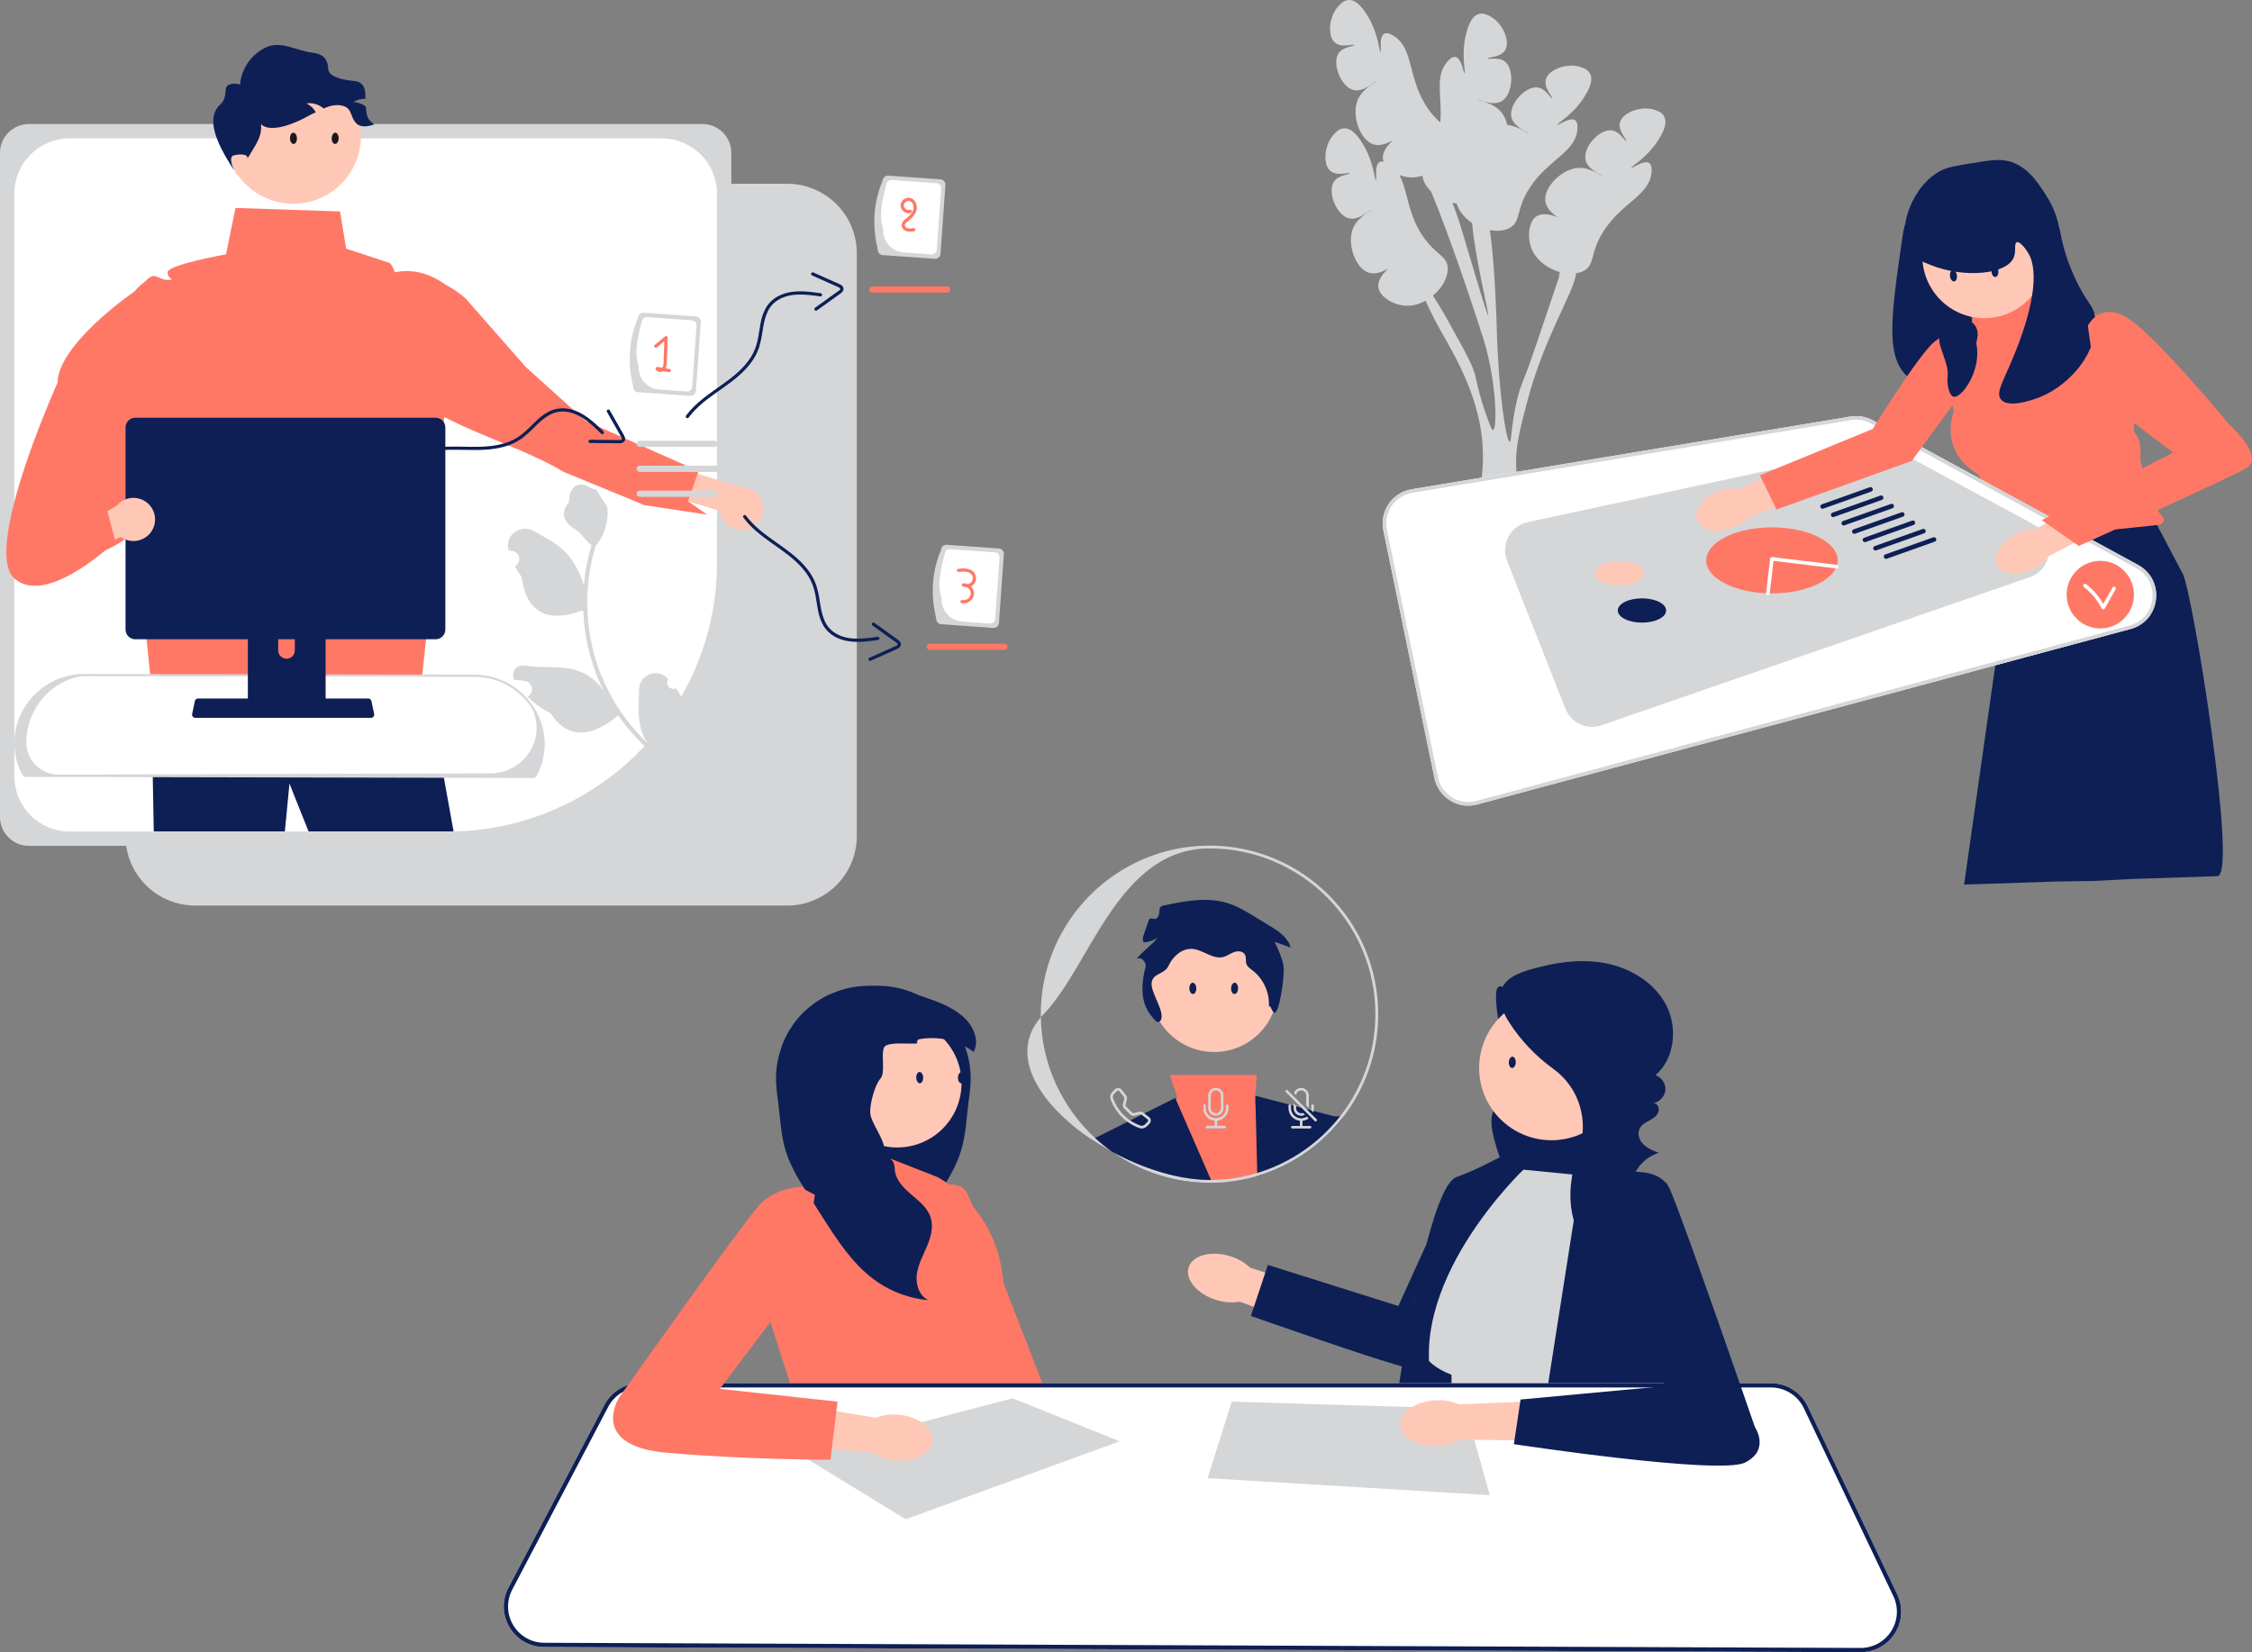 <svg width="751" height="551" viewBox="0 0 751 551" fill="none" xmlns="http://www.w3.org/2000/svg">
<rect x="0" y="0" width="751" height="551" fill="#808080" stroke="none"/>
<g clip-path="url(#clip0_492_42461)">
<path d="M509.08 331.842C505.757 333.708 500.393 326.326 499.178 329.937C497.962 333.548 500.906 348.118 502.425 351.612C503.18 353.349 504.247 354.937 504.988 356.68C505.729 358.423 506.126 360.427 505.471 362.204C504.332 365.297 500.571 366.555 498.706 369.273C496.535 372.439 497.412 376.703 498.427 380.404C499.302 383.595 500.235 386.814 501.919 389.662C503.603 392.51 506.143 394.99 509.316 395.932C513.357 397.132 517.675 395.706 521.57 394.097C525.314 392.549 529.019 390.795 532.204 388.291C535.389 385.787 538.046 382.464 539.16 378.57C540.556 373.686 539.389 368.341 536.971 363.872C534.553 359.404 530.977 355.682 527.306 352.167C521.125 346.248 514.547 340.743 507.631 335.701" fill="#0E1F55"/>
<path d="M305.543 398.723C305.543 398.723 318.997 390.84 322.621 398.149C326.244 405.459 359.718 492.656 359.718 492.656L338.147 496.854L305.543 398.723L305.543 398.723Z" fill="#FF7866"/>
<path d="M405.666 433.546C399.305 431.614 395.147 426.768 396.378 422.723C397.609 418.677 403.763 416.965 410.125 418.899C412.678 419.637 415.016 420.974 416.945 422.8L443.792 431.327L439.52 443.832L413.507 434.099C410.886 434.543 408.198 434.353 405.666 433.546H405.666Z" fill="#FFC8B6"/>
<path d="M498.796 388.771C498.796 388.771 515.189 395.761 512.496 405.768C509.803 415.776 479.91 449.255 479.91 449.255C479.91 449.255 479.147 458.398 469.864 456.305C460.582 454.212 417.142 438.855 417.142 438.855L422.816 421.844L466.316 435.548L484.848 394.769L498.796 388.771V388.771Z" fill="#0E1F55"/>
<path d="M276.197 346.632L276.831 347.534C274.467 348.898 274.118 352.34 275.227 354.837C276.336 357.334 278.482 359.185 280.338 361.191C282.194 363.197 283.887 365.682 283.715 368.41C283.522 371.478 281.018 374.005 280.67 377.06C280.166 381.509 284.311 385.413 284.105 389.887C283.95 393.303 281.321 396.048 278.713 398.264C276.672 400.002 274.45 401.747 273.073 403.989C272.695 404.606 272.38 405.265 272.149 405.97C271.12 409.151 272.09 412.618 273.396 415.694C274.698 418.771 276.357 421.776 276.764 425.092C277.167 428.407 275.916 432.235 272.863 433.595C278.944 433.074 284.878 430.955 289.914 427.509C290.367 427.198 290.808 426.88 291.245 426.552C298.384 421.18 303.399 413.42 308.224 405.856C308.623 405.235 309.018 404.61 309.417 403.989C310.488 402.306 311.563 400.627 312.638 398.944C315.704 394.134 318.808 389.253 320.479 383.805C322.016 378.781 322.277 373.472 322.907 368.255C323.213 365.699 323.617 363.151 323.692 360.578C323.814 356.621 323.138 352.646 321.76 348.932C320.412 345.28 318.388 341.876 315.78 338.98C313.109 336.013 309.841 333.6 306.246 331.862C302.765 330.179 298.977 329.134 295.117 328.844C293.824 328.748 292.534 328.731 291.245 328.79C286.159 329 281.132 330.284 276.243 331.862C272.648 333.6 269.381 336.013 266.71 338.98C264.102 341.876 262.078 345.28 260.729 348.932C265.416 346.43 270.985 345.57 276.197 346.632Z" fill="#0E1F55"/>
<path d="M502.251 438.383H473.881V477.603H502.251V438.383Z" fill="#0E1F55"/>
<path d="M312.646 392.548L288.532 383.098L287.922 392.548L266.782 395.856L256.853 440.746L265.836 468.625L332.978 470.515L330.614 461.065C330.614 461.065 341.489 448.779 334.869 428.933L334.134 423.882C332.212 410.676 324.277 399.105 312.646 392.548L312.646 392.548Z" fill="#FF7866"/>
<path d="M540.314 393.257L506.743 389.949L473.172 428.224C473.172 428.224 463.715 450.905 484.047 458.466V477.309L535.113 478.784L540.314 393.257Z" fill="#D4D6D8"/>
<path d="M512.89 483.036L528.02 386.641L555.917 394.674V490.167L512.89 483.036Z" fill="#0E1F55"/>
<path d="M517.381 380.262C530.699 380.262 541.495 369.473 541.495 356.163C541.495 342.854 530.699 332.064 517.381 332.064C504.063 332.064 493.267 342.854 493.267 356.163C493.267 369.473 504.063 380.262 517.381 380.262Z" fill="#FFC8B6"/>
<path d="M299.224 382.673C311.054 382.673 320.643 373.09 320.643 361.268C320.643 349.447 311.054 339.863 299.224 339.863C287.395 339.863 277.806 349.447 277.806 361.268C277.806 373.09 287.395 382.673 299.224 382.673Z" fill="#FFC8B6"/>
<path d="M321.776 359.398C321.802 358.359 321.308 357.512 320.666 357.5C320.029 357.492 319.486 358.331 319.46 359.371C319.438 360.41 319.928 361.261 320.574 361.269C321.208 361.275 321.753 360.44 321.776 359.398Z" fill="#0E1F55"/>
<path d="M306.75 361.269C307.388 361.262 307.881 360.41 307.859 359.371C307.837 358.331 307.294 357.492 306.655 357.5C306.012 357.511 305.517 358.359 305.544 359.398C305.567 360.44 306.113 361.275 306.75 361.269Z" fill="#0E1F55"/>
<path d="M544.565 393.905C538.937 401.929 536.058 411.842 536.515 421.63C530.134 418.541 525.827 412.014 524.361 405.081C522.895 398.148 524.013 390.868 526.369 384.185C526.393 384.118 526.416 384.051 526.44 383.984C530.017 373.952 526.693 362.74 518.055 356.503C512.228 352.297 507.174 347.019 503.296 340.97C501.106 337.555 499.245 333.271 500.881 329.559C502.388 326.138 506.282 324.54 509.865 323.47C518.048 321.027 526.742 319.638 535.141 321.183C543.539 322.729 551.624 327.555 555.593 335.112C559.563 342.668 558.523 352.981 552.08 358.583C554.112 359.239 555.55 361.392 555.377 363.519C555.205 365.646 553.439 367.539 551.328 367.86C552.705 367.811 553.518 369.624 553.027 370.911C552.536 372.198 551.269 372.998 550.06 373.66C548.339 374.604 546.431 375.59 546.424 378.062C546.421 379.052 546.774 380.014 547.352 380.819C548.752 382.771 551.012 383.65 553.187 384.475C548.586 385.829 544.916 389.939 544.093 394.662" fill="#0E1F55"/>
<path d="M258.798 360.578C258.874 363.151 259.277 365.699 259.584 368.255C260.213 373.472 260.474 378.781 262.011 383.805C263.682 389.253 266.786 394.134 269.852 398.944C270.927 400.627 272.002 402.306 273.073 403.989C273.472 404.61 273.867 405.235 274.266 405.856C279.091 413.42 284.106 421.18 291.245 426.552C291.682 426.88 292.123 427.198 292.577 427.509C297.612 430.955 303.547 433.074 309.628 433.595C306.575 432.235 305.323 428.407 305.726 425.092C306.134 421.776 307.793 418.771 309.094 415.694C310.401 412.618 311.371 409.151 310.342 405.97C310.111 405.265 309.796 404.606 309.418 403.989C308.04 401.747 305.819 400.002 303.778 398.264C301.169 396.048 298.54 393.303 298.385 389.887C298.179 385.413 295.319 386.911 294.815 382.462C294.467 379.407 290.389 374.198 290.196 371.13C290.023 368.402 291.699 361.804 293.555 359.798C295.412 357.792 293.707 351.802 294.815 349.305C295.924 346.808 308.023 348.898 305.659 347.534L306.293 346.632C311.505 345.57 317.074 346.43 321.761 348.932C322.781 349.473 323.756 350.09 324.68 350.787C326.91 346.716 324.264 341.549 320.665 338.615C317.141 335.736 312.799 334.074 308.49 332.609C307.746 332.357 306.999 332.106 306.247 331.862C301.358 330.284 296.331 329 291.245 328.79C289.956 328.731 288.667 328.748 287.373 328.844C283.514 329.134 279.726 330.179 276.244 331.862C272.649 333.6 269.382 336.013 266.711 338.98C264.102 341.876 262.078 345.28 260.73 348.932C259.353 352.646 258.676 356.621 258.798 360.578H258.798Z" fill="#0E1F55"/>
<path d="M508.398 389.711C508.398 389.711 466.789 428.931 478.61 465.316L480.028 475.239L464.897 472.876C464.897 472.876 475.3 396.327 485.702 392.547C496.104 388.766 501.305 384.514 504.615 384.514C507.925 384.514 508.398 389.711 508.398 389.711Z" fill="#0E1F55"/>
<path d="M620.478 551.001H620.423L181.476 549.274C176.715 549.255 172.406 546.81 169.951 542.734C167.495 538.657 167.349 533.708 169.561 529.494L201.562 468.533C203.903 464.072 208.489 461.301 213.529 461.301H590.621C595.805 461.301 600.595 464.324 602.824 469.002L632.678 531.691C634.688 535.91 634.392 540.784 631.888 544.729C629.393 548.659 625.131 551.001 620.478 551.001Z" fill="white"/>
<path d="M620.478 551.001H620.423L181.476 549.274C176.715 549.255 172.406 546.81 169.951 542.734C167.495 538.657 167.349 533.708 169.561 529.494L201.562 468.533C203.903 464.072 208.489 461.301 213.529 461.301H590.621C595.805 461.301 600.595 464.324 602.824 469.002L632.678 531.691C634.688 535.91 634.392 540.784 631.888 544.729C629.393 548.659 625.131 551.001 620.478 551.001ZM213.529 462.718C209.018 462.718 204.914 465.199 202.818 469.191L170.817 530.153C168.838 533.924 168.968 538.354 171.166 542.002C173.364 545.651 177.22 547.84 181.481 547.856L620.428 549.583H620.477C624.642 549.583 628.457 547.488 630.69 543.97C632.931 540.439 633.196 536.076 631.398 532.3L601.543 469.612C599.548 465.424 595.261 462.718 590.621 462.718H213.529Z" fill="#0E1F55"/>
<path d="M302.007 506.662L373.404 480.673L337.706 466.324L266.545 484.926L302.007 506.662Z" fill="#D4D6D8"/>
<path d="M410.758 467.443L402.72 492.96L496.813 498.63L488.775 469.806L410.758 467.443Z" fill="#D4D6D8"/>
<path d="M299.845 471.809C306.461 472.464 311.485 476.407 311.067 480.614C310.648 484.822 304.947 487.7 298.329 487.043C295.682 486.817 293.127 485.961 290.879 484.546L262.884 481.414L264.634 468.316L292.047 472.794C294.53 471.848 297.204 471.51 299.845 471.809Z" fill="#FFC8B6"/>
<path d="M271.747 398.454L266.782 395.855C266.782 395.855 258.98 396.092 253.779 401.29C248.578 406.487 206.496 466.026 206.496 466.026C206.496 466.026 196.094 482.092 222.1 484.454C248.105 486.817 276.948 486.817 276.948 486.817L279.312 467.443L240.067 463.191L267.549 426.806L271.747 398.454Z" fill="#FF7866"/>
<path d="M479.428 482.274C472.789 482.62 467.229 479.477 467.01 475.254C466.79 471.032 471.994 467.33 478.635 466.985C481.287 466.811 483.941 467.274 486.376 468.335L514.525 467.226L514.764 480.438L486.989 480.128C484.676 481.437 482.084 482.173 479.428 482.274Z" fill="#FFC8B6"/>
<path d="M535.491 392.075C535.491 392.075 552.607 387.114 556.863 396.564C561.118 406.015 585.233 475.949 585.233 475.949C585.233 475.949 590.434 483.509 581.923 487.762C573.412 492.014 504.852 481.619 504.852 481.619L507.076 466.734L555.444 462.245L528.493 405.542L535.491 392.075Z" fill="#0E1F55"/>
<path d="M419.283 392.16C414.512 393.573 409.472 394.371 404.266 394.447C403.958 394.457 403.651 394.461 403.344 394.461C398.634 394.461 394.062 393.88 389.688 392.784L389.802 391.664L392.346 367.144L392.507 365.576L390.147 358.502H419.094L418.63 365.415L418.46 367.934L418.711 368.732L425.094 389.06L425.378 389.968C423.401 390.813 421.368 391.546 419.283 392.16Z" fill="#FF7866"/>
<path d="M389.689 392.784C382.819 391.069 376.445 388.083 370.833 384.099C368.52 382.847 366.274 381.491 364.123 380.054L365.187 379.52L391.916 366.162L392.346 367.145L403.855 393.512L404.266 394.448C403.959 394.457 403.652 394.462 403.344 394.462C398.635 394.462 394.063 393.881 389.689 392.784H389.689Z" fill="#0E1F55"/>
<path d="M447.923 372.504C447.805 372.665 447.682 372.821 447.559 372.977C445.564 375.509 443.351 377.862 440.958 380.012L440.939 378.751L440.873 374.106C440.873 374.106 442.783 372.712 445.143 372.348C445.705 372.258 446.296 372.23 446.892 372.296C447.237 372.329 447.578 372.395 447.923 372.504Z" fill="#0E1F55"/>
<path d="M440.958 380.012C436.381 384.137 431.123 387.521 425.378 389.968C423.402 390.814 421.369 391.547 419.283 392.161L419.26 391.183L418.711 368.733L418.631 365.416L445.142 372.348L446.551 372.717L447.559 372.976C445.563 375.509 443.35 377.862 440.958 380.012V380.012Z" fill="#0E1F55"/>
<path d="M404.894 350.837C416.622 350.837 426.129 341.336 426.129 329.616C426.129 317.896 416.622 308.395 404.894 308.395C393.166 308.395 383.659 317.896 383.659 329.616C383.659 341.336 393.166 350.837 404.894 350.837Z" fill="#FFC8B6"/>
<path d="M412.864 329.63C412.89 328.591 412.396 327.744 411.754 327.732C411.117 327.724 410.574 328.563 410.548 329.603C410.526 330.642 411.016 331.493 411.662 331.501C412.296 331.507 412.841 330.672 412.864 329.63Z" fill="#0E1F55"/>
<path d="M397.838 331.501C398.476 331.494 398.969 330.642 398.947 329.603C398.925 328.563 398.382 327.724 397.743 327.732C397.1 327.743 396.605 328.591 396.632 329.63C396.655 330.672 397.201 331.507 397.838 331.501Z" fill="#0E1F55"/>
<path d="M505.478 354.293C505.504 353.254 505.01 352.407 504.368 352.395C503.731 352.387 503.188 353.226 503.162 354.266C503.14 355.305 503.63 356.156 504.276 356.164C504.91 356.17 505.455 355.335 505.478 354.293Z" fill="#0E1F55"/>
<path d="M403.344 282C372.321 282 347.077 307.223 347.077 338.231C347.077 338.571 347.082 338.911 347.091 339.251C347.384 338.906 347.697 338.566 348.023 338.231C363.626 322.165 372.842 282.945 403.344 282.945C433.851 282.945 458.665 307.743 458.665 338.231C458.665 351.069 454.263 362.901 446.891 372.295C446.778 372.437 446.669 372.579 446.551 372.716C444.83 374.866 442.953 376.883 440.938 378.75C436.319 383.04 430.966 386.547 425.094 389.06C423.203 389.878 421.255 390.587 419.259 391.182C414.37 392.656 409.202 393.464 403.854 393.512C403.684 393.516 403.514 393.516 403.344 393.516C399.06 393.516 394.469 392.859 389.802 391.664C383.428 390.034 376.908 387.407 370.832 384.099C376.444 388.082 382.818 391.069 389.688 392.784C394.062 393.88 398.634 394.461 403.344 394.461C403.651 394.461 403.958 394.457 404.266 394.447C409.472 394.371 414.512 393.573 419.283 392.16C421.368 391.546 423.401 390.813 425.378 389.968C431.123 387.52 436.38 384.137 440.957 380.011C443.35 377.861 445.563 375.508 447.558 372.976C447.681 372.82 447.804 372.664 447.922 372.503C455.251 363.01 459.61 351.121 459.61 338.231C459.61 307.223 434.371 282 403.344 282V282ZM365.186 379.52C354.288 369.455 347.37 355.147 347.091 339.251C335.966 352.123 347.02 368.642 364.123 380.054C366.274 381.491 368.52 382.847 370.832 384.099C368.851 382.695 366.964 381.164 365.186 379.52ZM419.259 391.182C414.37 392.656 409.202 393.464 403.854 393.512L404.266 394.447C409.472 394.371 414.512 393.573 419.283 392.16L419.259 391.182Z" fill="#D4D6D8"/>
<path d="M385.874 340.906C382.053 337.303 379.389 332.528 382.055 322.349C382.253 321.591 381.721 320.778 381.208 320.186C380.694 319.594 379.725 319.32 379.115 319.812C379.549 318.534 385.5 313.969 385.934 312.692C385.427 313.364 381.558 314.805 381.248 314.022C380.938 313.24 381.209 312.36 381.482 311.563L383.106 306.814C383.515 305.619 385.126 307.047 385.934 306.076C387.381 304.338 385.73 302.505 387.939 302.017C395.172 300.422 402.839 298.997 409.866 301.338C412.935 302.361 415.726 304.06 418.487 305.746L423.539 308.829C426.438 310.598 429.586 312.696 430.38 315.996L425.075 314.101C426.256 316.616 427.449 319.162 427.989 321.887C428.53 324.612 427.068 334.872 425.652 337.263C424.407 339.363 423.527 333.723 423.117 336.129C423.586 331.402 421.457 326.5 417.683 323.613C416.909 323.021 416.026 322.452 415.682 321.54C415.298 320.524 415.683 319.302 415.159 318.35C414.507 317.167 412.804 317.054 411.535 317.518C410.266 317.983 409.156 318.856 407.841 319.168C404.356 319.998 401.184 316.704 397.61 316.456C394.204 316.22 391.158 318.884 389.742 321.989C388.326 325.093 384.409 324.421 384.043 327.812C383.676 331.204 389.024 337.916 386.88 340.571" fill="#0E1F55"/>
<path d="M373.317 363.942C373.122 363.692 372.762 363.646 372.512 363.841C372.493 363.856 372.475 363.871 372.458 363.888L371.583 364.764C371.174 365.173 371.024 365.752 371.202 366.26C371.943 368.364 373.149 370.274 374.729 371.848C376.305 373.427 378.216 374.632 380.32 375.372C380.829 375.551 381.409 375.4 381.818 374.992L382.693 374.118C382.917 373.894 382.917 373.531 382.694 373.307C382.677 373.29 382.659 373.274 382.64 373.259L380.688 371.742C380.549 371.635 380.368 371.596 380.197 371.639L378.344 372.102C377.841 372.227 377.308 372.08 376.942 371.714L374.864 369.636C374.497 369.27 374.349 368.738 374.474 368.235L374.938 366.383C374.981 366.212 374.943 366.031 374.835 365.892L373.317 363.942ZM371.819 363.251C372.396 362.674 373.331 362.674 373.907 363.25C373.951 363.294 373.992 363.34 374.029 363.389L375.547 365.339C375.826 365.696 375.924 366.162 375.814 366.602L375.351 368.454C375.302 368.649 375.359 368.855 375.502 368.997L377.581 371.075C377.723 371.217 377.93 371.275 378.125 371.226L379.978 370.763C380.418 370.653 380.884 370.751 381.242 371.029L383.193 372.546C383.895 373.092 383.959 374.128 383.331 374.754L382.456 375.629C381.83 376.254 380.894 376.529 380.022 376.222C377.789 375.437 375.762 374.16 374.09 372.485C372.414 370.815 371.136 368.789 370.35 366.558C370.044 365.687 370.319 364.751 370.945 364.125L371.82 363.251H371.819H371.819Z" fill="#D4D6D8"/>
<path d="M401.652 368.275C401.885 368.275 402.075 368.465 402.075 368.698V369.544C402.075 371.412 403.59 372.926 405.459 372.926C407.329 372.926 408.844 371.412 408.844 369.544V368.698C408.844 368.465 409.033 368.275 409.267 368.275C409.501 368.275 409.69 368.465 409.69 368.698V369.544C409.69 371.715 408.044 373.534 405.882 373.751V375.463H408.421C408.654 375.463 408.844 375.652 408.844 375.886C408.844 376.119 408.654 376.309 408.421 376.309H402.498C402.264 376.309 402.075 376.119 402.075 375.886C402.075 375.652 402.264 375.463 402.498 375.463H405.036V373.751C402.874 373.534 401.228 371.715 401.229 369.544V368.698C401.229 368.465 401.418 368.275 401.652 368.275Z" fill="#D4D6D8"/>
<path d="M407.152 369.544C407.152 370.478 406.394 371.235 405.459 371.235C404.525 371.235 403.767 370.478 403.767 369.544V365.316C403.767 364.382 404.525 363.625 405.459 363.625C406.394 363.625 407.152 364.382 407.152 365.316V369.544ZM405.459 362.779C404.057 362.779 402.921 363.915 402.921 365.316V369.544C402.921 370.945 404.057 372.081 405.459 372.081C406.861 372.081 407.998 370.945 407.998 369.544V365.316C407.998 363.915 406.861 362.779 405.459 362.779Z" fill="#D4D6D8"/>
<path d="M438.155 369.574C438.155 370.051 438.075 370.51 437.93 370.938L437.241 370.249C437.286 370.027 437.309 369.801 437.309 369.574V368.728C437.309 368.495 437.498 368.305 437.732 368.305C437.965 368.305 438.155 368.495 438.155 368.728V369.574ZM433.924 372.956C434.616 372.956 435.259 372.749 435.796 372.392L436.403 373C435.799 373.438 435.09 373.707 434.347 373.781V375.493H436.886C437.119 375.493 437.309 375.682 437.309 375.916C437.309 376.149 437.119 376.339 436.886 376.339H430.963C430.729 376.339 430.539 376.149 430.539 375.916C430.539 375.682 430.729 375.493 430.963 375.493H433.501V373.781C431.339 373.563 429.693 371.745 429.693 369.574V368.728C429.693 368.495 429.883 368.305 430.116 368.305C430.35 368.305 430.539 368.495 430.539 368.728V369.574C430.539 371.442 432.055 372.956 433.924 372.956V372.956ZM436.463 365.346V369.471L435.616 368.626V365.346C435.621 364.412 434.866 363.651 433.932 363.647C433.03 363.643 432.284 364.346 432.234 365.246L431.519 364.531C431.971 363.205 433.414 362.495 434.741 362.947C435.769 363.296 436.461 364.26 436.463 365.346V365.346Z" fill="#D4D6D8"/>
<path d="M435.182 371.779L434.549 371.146C433.68 371.491 432.696 371.066 432.351 370.198C432.272 370 432.232 369.788 432.232 369.574V368.832L431.386 367.986V369.574C431.385 370.975 432.522 372.111 433.924 372.112C434.365 372.112 434.798 371.997 435.182 371.779ZM428.548 363.954L438.702 374.101L439.301 373.503L429.147 363.355L428.548 363.954Z" fill="#D4D6D8"/>
</g>
<g clip-path="url(#clip1_492_42461)">
<path d="M262.477 61.275H239.647V255.394C239.647 258.439 239.046 261.455 237.877 264.269C236.709 267.083 234.996 269.64 232.836 271.793C230.677 273.947 228.114 275.655 225.292 276.821C222.471 277.986 219.447 278.586 216.393 278.586H41.852V278.808C41.852 281.854 42.453 284.87 43.622 287.683C44.79 290.497 46.503 293.054 48.663 295.207C50.822 297.361 53.385 299.069 56.207 300.235C59.028 301.4 62.052 302 65.106 302H262.477C265.531 302 268.555 301.4 271.376 300.235C274.197 299.069 276.761 297.361 278.92 295.208C281.08 293.054 282.792 290.497 283.961 287.683C285.13 284.87 285.731 281.854 285.731 278.808V84.468C285.731 81.422 285.13 78.406 283.961 75.592C282.792 72.779 281.08 70.222 278.92 68.068C276.761 65.915 274.197 64.206 271.376 63.041C268.555 61.875 265.531 61.275 262.477 61.275Z" fill="#D4D6D8"/>
<path d="M234.228 41.361H9.652C4.321 41.361 0 45.671 0 50.988V272.46C0 277.776 4.321 282.086 9.652 282.086H234.228C239.558 282.086 243.88 277.776 243.88 272.46V50.988C243.88 45.671 239.558 41.361 234.228 41.361Z" fill="#D4D6D8"/>
<path d="M23.254 46.131C18.355 46.131 13.657 48.072 10.193 51.527C6.728 54.982 4.782 59.668 4.782 64.554V258.894C4.782 263.78 6.728 268.466 10.193 271.921C13.657 275.376 18.355 277.317 23.254 277.317H149.221C198.858 277.317 239.097 237.185 239.097 187.68V64.554C239.097 59.668 237.151 54.982 233.687 51.527C230.223 48.072 225.524 46.131 220.625 46.131H23.254Z" fill="white"/>
<path d="M249.216 176.553C248.207 176.832 247.15 176.889 246.117 176.72C245.084 176.551 244.1 176.16 243.233 175.575C242.366 174.989 241.637 174.223 241.096 173.329C240.556 172.435 240.216 171.434 240.101 170.396L205.611 160.008L206.147 149.787L247.021 162.424C248.787 162.361 250.515 162.947 251.877 164.07C253.239 165.192 254.14 166.774 254.411 168.516C254.682 170.258 254.302 172.038 253.345 173.519C252.388 175 250.919 176.08 249.216 176.553V176.553Z" fill="#FFC8B6"/>
<path d="M133.096 123.829C129.604 120.922 134.717 106.516 133.338 102.34C133.256 102.087 133.178 101.834 133.103 101.58C132.947 101.041 132.982 100.465 133.202 99.948L146.165 93.867C149.543 95.244 152.655 97.195 155.363 99.634L175.389 122.446L195.283 140.366L204.013 144.247L232.94 157.115L232.64 157.977L232.638 157.98L229.458 167.19L229.458 167.195L235.819 171.617L214.995 168.489L201.223 162.823L187.961 157.368C168.381 145.616 136.167 139.524 133.096 123.829Z" fill="#FF7866"/>
<path d="M225.391 229.544C225.008 229.717 224.582 229.769 224.169 229.693C223.756 229.617 223.377 229.415 223.082 229.117C222.788 228.818 222.592 228.437 222.523 228.024C222.453 227.611 222.512 227.186 222.692 226.808C222.664 226.599 222.643 226.449 222.615 226.239C222.581 226.205 222.547 226.171 222.513 226.136C219.091 222.674 213.171 225.073 213.11 229.935C213.057 234.25 212.585 238.74 213.674 242.845C214.156 244.659 214.95 246.376 216.021 247.919C209.241 241.495 203.925 233.692 200.434 225.039C199.56 222.867 198.809 220.647 198.184 218.392C197.673 216.542 197.244 214.673 196.899 212.786C195.033 202.544 195.631 192.007 198.641 182.04C200.928 179.278 202.31 175.884 202.602 172.315C202.711 171.03 202.634 169.737 202.371 168.474C202.059 168.649 199.13 164.002 199.255 163.595C198.515 163.082 197.553 163.065 196.778 162.587C192.922 160.207 189.717 162.173 189.765 167.482C186.703 170.948 187.953 174.168 191.547 176.308C193.833 177.67 195.105 180.241 197.263 181.814C197.198 182.041 197.124 182.264 197.058 182.491C195.86 186.651 195.073 190.917 194.709 195.23C193.62 191.043 190.938 186.548 188.409 183.969C185.528 181.031 181.591 179.161 177.95 177.081C173.576 174.583 168.264 178.559 169.616 183.402C169.629 183.449 169.642 183.496 169.655 183.542C170.096 183.601 170.533 183.675 170.968 183.764C171.516 183.879 172.016 184.157 172.403 184.56C172.79 184.964 173.045 185.474 173.136 186.025C173.227 186.576 173.149 187.141 172.912 187.647C172.675 188.153 172.291 188.576 171.809 188.86L171.76 188.889C172.406 190.128 173.147 191.317 173.974 192.445C175.679 205.645 184.124 207.325 193.762 203.7C194.017 203.723 194.266 203.749 194.518 203.767C194.764 209.623 195.773 215.422 197.519 221.019C198.559 224.316 199.865 227.524 201.424 230.612L201.362 230.505C199.241 227.227 196.05 224.779 192.329 223.575C186.822 221.837 180.467 222.926 174.901 221.985C172.222 221.531 170.147 224.33 171.522 226.668C171.544 226.705 171.566 226.743 171.588 226.78C172.363 226.784 173.137 226.837 173.906 226.937C174.346 226.995 174.783 227.069 175.218 227.159C175.766 227.274 176.266 227.551 176.653 227.955C177.04 228.358 177.295 228.869 177.386 229.42C177.477 229.971 177.399 230.536 177.162 231.042C176.926 231.548 176.541 231.97 176.059 232.254L176.01 232.284C175.974 232.304 175.944 232.322 175.908 232.343C178.136 234.599 180.737 236.456 183.596 237.832C189.73 247.498 198.457 245.16 206.143 238.559L206.149 238.556C208.828 242.402 211.901 245.959 215.318 249.171L230.414 243.137C230.401 242.948 230.38 242.756 230.362 242.569C228.999 243.215 227.563 243.693 226.085 243.991C226.654 242.172 227.219 240.343 227.788 238.525C227.803 238.489 227.815 238.453 227.826 238.416C228.112 237.487 228.406 236.562 228.692 235.633L228.692 235.632C227.858 233.47 226.749 231.424 225.391 229.544L225.391 229.544Z" fill="#D4D6D8"/>
<path d="M142.418 242.792L142.244 242.576C141.746 239.379 142.418 242.792 142.418 242.792Z" fill="#0E1F55"/>
<path d="M151.261 277.271H102.9C99.142 267.956 96.534 261.293 96.534 261.293C96.534 261.293 95.901 267.819 94.997 277.271H51.276C50.867 251.585 50.294 225.212 50.105 216.836L134.026 218.7L142.373 229.258C142.401 229.434 142.43 229.629 142.465 229.848C142.803 231.993 147.347 255.019 151.261 277.271Z" fill="#0E1F55"/>
<path d="M150.527 96.615L150.519 96.6C150.252 96.107 149.823 95.72 149.304 95.504C143.994 91.396 138.18 89.523 131.656 90.804C130.587 87.579 129.591 87.579 129.591 87.579L115.44 82.917L113.404 70.517L78.537 69.34L75.368 84.814C75.368 84.814 55.879 88.298 55.879 90.818C55.879 93.338 59.128 93.338 55.879 93.338C52.631 93.338 51.761 90.458 48.95 93.338C48.709 93.58 48.455 93.808 48.188 94.022C48.156 94.05 48.12 94.076 48.087 94.104C44.91 96.597 42.413 99.847 40.827 103.556C39.24 107.264 38.616 111.311 39.011 115.323L45.005 174.798L51.404 238.26L138.975 241.896L144.84 187.893L150.805 98.041C150.858 97.549 150.761 97.052 150.527 96.615Z" fill="#FF7866"/>
<path d="M6.773 256.106C7.273 257.361 7.778 258.28 8.287 258.734L178.123 259.094C178.632 258.64 179.137 257.721 179.637 256.466C185.577 241.562 174.371 225.4 158.29 225.369L28.129 225.123C12.07 225.093 0.841 241.222 6.773 256.106Z" fill="white"/>
<path d="M178.261 259.453L178.122 259.453L8.149 259.092L8.046 259.001C7.517 258.528 6.991 257.624 6.438 256.238C5.032 252.77 4.514 249.008 4.929 245.291C5.345 241.574 6.681 238.018 8.819 234.945C10.953 231.808 13.824 229.24 17.183 227.465C20.541 225.689 24.284 224.762 28.085 224.762H28.13L158.291 225.008C162.105 225.015 165.86 225.954 169.227 227.742C172.594 229.53 175.472 232.112 177.608 235.265C179.742 238.347 181.075 241.91 181.488 245.634C181.901 249.357 181.38 253.124 179.972 256.598C179.419 257.984 178.893 258.888 178.364 259.361L178.261 259.453ZM19.634 258.339L163.641 257.904C173.806 257.873 181.284 248.087 178.272 238.404C177.987 237.436 177.562 236.514 177.01 235.668C174.94 232.613 172.152 230.11 168.888 228.378C165.625 226.645 161.986 225.735 158.289 225.728L28.128 225.482H28.085C26.432 225.537 24.802 225.884 23.272 226.508C14.864 229.681 9.242 237.657 8.774 246.61C8.769 246.724 8.763 246.838 8.757 246.952C8.683 248.373 8.891 249.793 9.368 251.134C9.845 252.474 10.582 253.707 11.538 254.763C12.493 255.819 13.647 256.677 14.934 257.288C16.222 257.899 17.618 258.252 19.042 258.325C19.239 258.335 19.437 258.34 19.634 258.339L19.634 258.339Z" fill="#D4D6D8"/>
<path d="M211.153 128.91C209.293 121.118 209.603 113.444 212.788 105.925C212.822 105.46 213.039 105.027 213.392 104.722C213.746 104.416 214.206 104.263 214.672 104.295L232.077 105.527C232.543 105.56 232.977 105.777 233.284 106.129C233.59 106.482 233.744 106.941 233.711 107.406L232.076 130.39C232.042 130.855 231.825 131.288 231.472 131.594C231.119 131.899 230.658 132.053 230.192 132.02L212.788 130.789C212.321 130.755 211.887 130.538 211.581 130.186C211.274 129.834 211.121 129.375 211.153 128.91Z" fill="#D4D6D8"/>
<path d="M212.982 122.061C211.493 118.221 212.445 112.941 214.033 107.285C214.065 106.849 214.268 106.444 214.599 106.157C214.93 105.871 215.361 105.727 215.798 105.758L230.755 106.816C231.192 106.848 231.598 107.051 231.885 107.381C232.172 107.711 232.316 108.141 232.286 108.576L230.831 129.029C230.799 129.465 230.596 129.87 230.265 130.156C229.934 130.442 229.503 130.586 229.066 130.556L219.8 129.9C217.855 129.76 216.044 128.856 214.766 127.387C213.488 125.917 212.846 124.002 212.982 122.061Z" fill="white"/>
<path d="M223.338 123.065C222.881 122.986 222.424 122.908 221.967 122.83C222.178 122.334 222.299 121.806 222.326 121.268C222.542 118.392 222.564 115.488 222.68 112.605C222.677 112.5 222.643 112.398 222.583 112.311C222.523 112.224 222.439 112.156 222.341 112.116C222.244 112.075 222.136 112.064 222.032 112.083C221.928 112.102 221.832 112.151 221.755 112.223C220.608 113.171 219.461 114.119 218.313 115.067C217.776 115.511 218.546 116.271 219.079 115.831C219.902 115.15 220.726 114.47 221.549 113.79C221.474 115.678 221.398 117.567 221.323 119.456C221.286 120.362 221.397 121.463 221.025 122.315C220.974 122.43 220.907 122.538 220.827 122.635C220.322 122.548 219.816 122.461 219.31 122.374C218.946 122.312 218.484 122.615 218.644 123.039C218.992 123.96 220.018 124.251 220.898 123.896C220.976 123.861 221.051 123.821 221.123 123.776L223.05 124.106C223.732 124.223 224.024 123.182 223.338 123.065Z" fill="#FF7866"/>
<path d="M312.208 206.298C310.348 198.507 310.658 190.833 313.843 183.314C313.877 182.849 314.094 182.416 314.447 182.11C314.8 181.805 315.261 181.651 315.727 181.684L333.131 182.916C333.598 182.949 334.032 183.166 334.338 183.518C334.645 183.87 334.799 184.33 334.766 184.795L333.131 207.779C333.097 208.244 332.88 208.677 332.527 208.982C332.173 209.288 331.713 209.441 331.247 209.409L313.842 208.177C313.376 208.144 312.942 207.927 312.635 207.575C312.329 207.223 312.175 206.763 312.208 206.298Z" fill="#D4D6D8"/>
<path d="M314.036 199.451C312.548 195.612 313.5 190.332 315.088 184.675C315.119 184.24 315.323 183.834 315.654 183.548C315.984 183.262 316.415 183.118 316.852 183.149L331.81 184.207C332.247 184.238 332.653 184.441 332.94 184.771C333.227 185.101 333.371 185.531 333.341 185.967L331.886 206.42C331.854 206.855 331.651 207.261 331.32 207.547C330.989 207.833 330.558 207.977 330.121 207.946L320.855 207.291C318.909 207.151 317.099 206.247 315.821 204.777C314.542 203.308 313.901 201.392 314.036 199.451Z" fill="white"/>
<path d="M323.8 195.552C323.999 195.459 324.187 195.345 324.362 195.212C324.825 194.831 325.168 194.323 325.349 193.752C325.529 193.18 325.539 192.568 325.378 191.99C324.676 189.419 321.592 189.403 319.462 189.712C318.775 189.812 319.068 190.853 319.75 190.754C321.185 190.545 323.438 190.377 324.209 191.94C324.385 192.307 324.448 192.718 324.389 193.121C324.33 193.524 324.153 193.9 323.879 194.202C323.552 194.529 323.122 194.733 322.661 194.78C322.214 194.586 321.73 194.496 321.243 194.516C320.742 194.54 320.462 195.267 320.97 195.522C321.42 195.746 321.915 195.862 322.417 195.862C322.834 196.063 323.181 196.382 323.417 196.778C323.652 197.175 323.765 197.633 323.74 198.093C323.693 198.408 323.583 198.709 323.419 198.981C323.254 199.253 323.037 199.49 322.781 199.679C322.524 199.867 322.233 200.004 321.923 200.08C321.614 200.156 321.293 200.171 320.978 200.123L320.964 200.121C320.284 199.984 319.993 201.025 320.677 201.162C321.594 201.335 322.542 201.136 323.313 200.612C324.083 200.087 324.613 199.278 324.786 198.363C324.795 198.314 324.804 198.264 324.811 198.214C324.854 197.723 324.785 197.229 324.61 196.768C324.435 196.307 324.159 195.891 323.8 195.552Z" fill="#FF7866"/>
<path d="M292.719 83.197C290.858 75.405 291.169 67.731 294.354 60.212C294.387 59.747 294.605 59.315 294.958 59.009C295.311 58.703 295.771 58.55 296.238 58.582L313.642 59.814C314.109 59.848 314.543 60.064 314.849 60.417C315.155 60.769 315.309 61.228 315.277 61.693L313.641 84.677C313.608 85.142 313.391 85.575 313.037 85.881C312.684 86.186 312.224 86.34 311.757 86.307L294.353 85.076C293.887 85.042 293.453 84.826 293.146 84.473C292.84 84.121 292.686 83.662 292.719 83.197Z" fill="#D4D6D8"/>
<path d="M294.547 76.348C293.059 72.508 294.01 67.228 295.598 61.572C295.63 61.136 295.833 60.731 296.164 60.444C296.495 60.158 296.926 60.015 297.363 60.045L312.321 61.103C312.757 61.135 313.164 61.338 313.451 61.668C313.738 61.998 313.882 62.428 313.851 62.863L312.396 83.316C312.365 83.752 312.161 84.157 311.83 84.443C311.5 84.73 311.069 84.873 310.632 84.843L301.366 84.187C299.42 84.047 297.61 83.143 296.331 81.674C295.053 80.204 294.411 78.289 294.547 76.348Z" fill="white"/>
<path d="M303.746 66.056C302.212 65.526 300.507 66.735 300.333 68.303C300.136 70.08 302.053 71.483 303.712 71C304.38 70.806 304.096 69.764 303.424 69.959C302.208 70.313 300.911 69.003 301.61 67.832C301.769 67.549 302.01 67.322 302.302 67.179C302.594 67.037 302.922 66.987 303.244 67.035C303.516 67.11 303.768 67.248 303.977 67.438C304.187 67.628 304.349 67.864 304.451 68.127C305.047 69.469 304.338 70.83 303.398 71.805C302.862 72.361 302.233 72.793 301.655 73.3C301.374 73.512 301.141 73.78 300.97 74.087C300.799 74.394 300.695 74.734 300.664 75.083C300.679 75.477 300.802 75.858 301.019 76.187C301.236 76.516 301.539 76.779 301.895 76.949C302.819 77.422 303.869 77.272 304.851 77.114C305.537 77.004 305.245 75.963 304.563 76.073C303.704 76.21 302.418 76.419 301.874 75.526C301.408 74.761 302.368 74.09 302.891 73.683C304.206 72.66 305.536 71.34 305.733 69.601C305.895 68.177 305.169 66.549 303.746 66.056Z" fill="#FF7866"/>
<path d="M39.627 171.264L48.202 175.116C44.17 178.377 38.031 182.764 32.019 184.795L22.465 178.297C18.907 164.612 21.087 150.509 25.363 138.584C27.733 131.958 30.875 125.632 34.725 119.737C34.331 115.725 34.956 111.678 36.542 107.97C38.128 104.261 40.625 101.011 43.802 98.518C43.838 98.49 43.871 98.464 43.903 98.436C47.068 101.174 49.653 104.515 51.507 108.262C53.361 112.01 54.447 116.088 54.702 120.259L54.893 123.412L55.276 129.625L56.246 145.492L44.733 163.345L39.627 171.264Z" fill="#FF7866"/>
<path d="M64.296 239.001C64.396 239.127 64.524 239.228 64.669 239.297C64.814 239.366 64.973 239.402 65.133 239.401H123.723C123.883 239.401 124.042 239.365 124.186 239.296C124.331 239.227 124.458 239.127 124.559 239.003C124.66 238.879 124.732 238.734 124.77 238.579C124.807 238.423 124.81 238.261 124.777 238.105L123.868 233.796C123.83 233.621 123.749 233.457 123.631 233.321C123.514 233.184 123.365 233.079 123.196 233.015C123.074 232.968 122.945 232.943 122.814 232.943H66.039C65.908 232.943 65.779 232.968 65.657 233.015C65.488 233.079 65.339 233.184 65.222 233.321C65.104 233.457 65.023 233.621 64.986 233.796L64.076 238.105C64.044 238.261 64.047 238.423 64.085 238.578C64.123 238.733 64.195 238.878 64.296 239.001Z" fill="#0E1F55"/>
<path d="M41.866 142.548V209.953C41.867 210.811 42.209 211.635 42.818 212.242C43.427 212.85 44.253 213.191 45.114 213.192H145.266C146.128 213.191 146.953 212.85 147.562 212.242C148.171 211.635 148.514 210.811 148.514 209.953V142.548C148.512 141.69 148.169 140.868 147.561 140.261C146.952 139.655 146.127 139.314 145.266 139.312H45.114C44.254 139.314 43.429 139.655 42.82 140.261C42.211 140.868 41.868 141.69 41.866 142.548Z" fill="#0E1F55"/>
<path d="M82.659 199.968V236.885H108.59V199.968C108.591 199.703 108.506 199.444 108.348 199.23C108.19 199.016 107.968 198.859 107.713 198.78C107.594 198.741 107.468 198.721 107.342 198.723H83.912C83.58 198.722 83.262 198.853 83.027 199.086C82.792 199.319 82.66 199.636 82.659 199.967V199.968ZM92.779 212.653C92.786 211.925 93.081 211.229 93.599 210.717C94.117 210.205 94.817 209.918 95.547 209.918C96.277 209.918 96.977 210.205 97.495 210.717C98.014 211.229 98.308 211.925 98.315 212.653V216.936C98.312 217.666 98.018 218.365 97.5 218.879C96.981 219.394 96.279 219.683 95.547 219.683C94.816 219.683 94.114 219.394 93.595 218.879C93.076 218.365 92.783 217.666 92.779 216.936V212.653Z" fill="#0E1F55"/>
<path d="M97.794 67.958C110.257 67.958 120.36 57.882 120.36 45.452C120.36 33.022 110.257 22.945 97.794 22.945C85.331 22.945 75.228 33.022 75.228 45.452C75.228 57.882 85.331 67.958 97.794 67.958Z" fill="#FFC8B6"/>
<path d="M112.939 46.144C112.965 45.105 112.471 44.258 111.829 44.246C111.192 44.238 110.649 45.077 110.623 46.117C110.601 47.156 111.091 48.007 111.737 48.015C112.371 48.021 112.916 47.186 112.939 46.144Z" fill="#1A1A1A"/>
<path d="M97.913 48.015C98.551 48.008 99.044 47.156 99.022 46.117C99 45.077 98.457 44.238 97.818 44.246C97.175 44.257 96.68 45.105 96.707 46.144C96.73 47.186 97.276 48.021 97.913 48.015Z" fill="#1A1A1A"/>
<path d="M124.813 41.514C122.38 42.268 120.035 42.712 118.453 40.721C116.871 38.731 117.284 36.455 114.931 35.496C113.03 34.719 110.836 35.052 108.92 35.773C108.578 35.9 108.244 36.043 107.918 36.186C107.735 36.027 107.552 35.877 107.354 35.734C105.858 34.673 104.011 34.224 102.194 34.481C103.522 35.121 104.615 36.161 105.318 37.455C104.666 37.78 103.966 38.023 103.339 38.382C94.721 43.324 85.136 45.314 85.919 37.066C88.526 43.917 86.499 46.359 82.675 52.616L82.524 52.98C82.905 51.339 80.222 51.261 77.904 51.823C76.192 52.237 77.3 56.218 79.495 58.959C74.589 51.593 67.242 40.346 73.595 34.703C74.532 33.871 75.12 32.697 75.289 29.691C75.388 27.91 78.429 27.463 80.035 28.256C80.267 25.577 81.206 23.007 82.756 20.807C84.306 18.606 86.412 16.854 88.86 15.727C93.774 13.547 98.771 16.901 104.11 17.551C107.072 17.912 109.318 19.102 109.437 22.872C109.515 25.383 113.309 26.282 115.789 26.726C117.364 27.003 119.136 26.837 120.393 27.828C121.848 28.978 121.864 31 121.856 32.943C120.432 32.902 119.029 33.286 117.825 34.045C119.298 34.082 120.723 34.581 121.895 35.472C121.918 35.486 121.939 35.502 121.959 35.52C122.388 38.787 122.213 39.477 124.813 41.514Z" fill="#0E1F55"/>
<path d="M141.088 151.256C149.906 148.523 159.346 151.478 168.212 148.956C170.251 148.399 172.179 147.496 173.91 146.287C175.387 145.17 176.774 143.939 178.058 142.605C180.725 139.975 183.621 137.212 187.628 137.242C192.905 137.283 196.956 141.192 200.473 144.644C200.971 145.131 201.737 144.368 201.239 143.88C198.007 140.708 194.515 137.362 189.915 136.415C187.852 135.959 185.698 136.137 183.738 136.927C182.038 137.698 180.484 138.757 179.147 140.057C177.731 141.353 176.424 142.764 174.988 144.039C173.489 145.399 171.762 146.486 169.887 147.251C165.822 148.865 161.364 149.06 157.041 149.013C151.614 148.954 146.058 148.585 140.8 150.214C140.137 150.42 140.42 151.463 141.088 151.256H141.088Z" fill="#0E1F55"/>
<path d="M202.407 137.365L205.118 142.131L206.429 144.437C206.663 144.847 206.902 145.253 207.129 145.667C207.268 145.92 207.573 146.378 207.282 146.619C207.027 146.743 206.74 146.788 206.458 146.747C205.98 146.748 205.502 146.737 205.024 146.732L202.336 146.705L196.781 146.649C196.64 146.654 196.507 146.713 196.41 146.814C196.312 146.914 196.258 147.049 196.258 147.189C196.258 147.329 196.312 147.464 196.41 147.564C196.507 147.665 196.64 147.724 196.781 147.729C200.006 147.762 203.233 147.83 206.458 147.827C207.021 147.88 207.584 147.727 208.041 147.395C208.265 147.173 208.413 146.886 208.464 146.576C208.516 146.265 208.468 145.946 208.328 145.664C208.01 144.972 207.644 144.303 207.233 143.661L206.053 141.586L203.342 136.82C203.267 136.702 203.149 136.617 203.013 136.584C202.876 136.551 202.732 136.572 202.611 136.642C202.489 136.713 202.4 136.828 202.363 136.963C202.325 137.098 202.341 137.242 202.407 137.365V137.365Z" fill="#0E1F55"/>
<path d="M238.234 149.043H213.321C213.184 149.044 213.049 149.018 212.923 148.966C212.797 148.914 212.682 148.839 212.585 148.743C212.488 148.647 212.411 148.533 212.359 148.407C212.306 148.282 212.279 148.147 212.278 148.011C212.278 147.875 212.304 147.74 212.356 147.614C212.408 147.489 212.484 147.374 212.581 147.278C212.677 147.181 212.791 147.105 212.917 147.052C213.043 147 213.178 146.973 213.314 146.973C213.317 146.973 213.319 146.973 213.321 146.973H238.234C238.371 146.972 238.506 146.998 238.632 147.05C238.759 147.102 238.873 147.177 238.97 147.273C239.067 147.369 239.144 147.483 239.196 147.609C239.249 147.734 239.276 147.869 239.277 148.005C239.277 148.141 239.251 148.276 239.199 148.402C239.147 148.527 239.071 148.642 238.975 148.738C238.878 148.835 238.764 148.911 238.638 148.964C238.512 149.016 238.377 149.043 238.241 149.043C238.239 149.043 238.237 149.043 238.234 149.043Z" fill="#D4D6D8"/>
<path d="M238.234 165.719H213.321C213.184 165.719 213.049 165.693 212.923 165.641C212.797 165.59 212.682 165.514 212.586 165.418C212.489 165.322 212.412 165.208 212.36 165.083C212.307 164.957 212.28 164.823 212.279 164.687C212.279 164.551 212.305 164.416 212.357 164.29C212.409 164.165 212.485 164.05 212.581 163.954C212.677 163.857 212.791 163.781 212.917 163.728C213.043 163.676 213.178 163.649 213.314 163.648C213.316 163.648 213.318 163.648 213.321 163.648H238.234C238.371 163.648 238.506 163.674 238.632 163.726C238.758 163.778 238.872 163.854 238.969 163.949C239.066 164.045 239.143 164.159 239.195 164.285C239.248 164.41 239.275 164.545 239.275 164.681C239.276 164.817 239.249 164.951 239.198 165.077C239.146 165.203 239.07 165.317 238.974 165.414C238.878 165.51 238.763 165.587 238.638 165.639C238.512 165.691 238.377 165.719 238.241 165.719C238.238 165.719 238.236 165.719 238.234 165.719Z" fill="#D4D6D8"/>
<path d="M262.691 157.381H213.321C213.184 157.382 213.049 157.356 212.923 157.304C212.797 157.252 212.682 157.176 212.585 157.081C212.488 156.985 212.411 156.871 212.359 156.745C212.306 156.62 212.279 156.485 212.278 156.349C212.278 156.213 212.304 156.078 212.356 155.952C212.408 155.826 212.484 155.712 212.581 155.616C212.677 155.519 212.791 155.443 212.917 155.39C213.043 155.338 213.178 155.311 213.314 155.311C213.317 155.311 213.319 155.311 213.321 155.311H262.691C262.828 155.31 262.963 155.336 263.089 155.388C263.216 155.439 263.33 155.515 263.427 155.611C263.524 155.707 263.601 155.821 263.654 155.947C263.706 156.072 263.733 156.207 263.734 156.343C263.734 156.479 263.708 156.614 263.656 156.739C263.604 156.865 263.528 156.98 263.432 157.076C263.335 157.173 263.221 157.249 263.095 157.302C262.969 157.354 262.834 157.381 262.698 157.381C262.696 157.381 262.694 157.381 262.691 157.381Z" fill="#D4D6D8"/>
<path d="M229.636 139.266C235.118 131.855 244.478 128.659 250.123 121.389C251.436 119.736 252.453 117.87 253.129 115.872C253.656 114.1 254.042 112.289 254.285 110.456C254.871 106.761 255.564 102.824 258.81 100.481C263.085 97.396 268.671 98.152 273.555 98.856C273.695 98.872 273.835 98.834 273.947 98.749C274.059 98.664 274.133 98.539 274.154 98.401C274.175 98.262 274.142 98.121 274.06 98.007C273.979 97.892 273.857 97.814 273.718 97.788C269.231 97.142 264.43 96.509 260.161 98.463C258.228 99.315 256.598 100.731 255.488 102.525C254.576 104.151 253.954 105.922 253.649 107.759C253.277 109.64 253.063 111.549 252.663 113.424C252.263 115.406 251.517 117.302 250.46 119.026C248.144 122.728 244.667 125.518 241.157 128.034C236.749 131.193 232.054 134.178 228.786 138.597C228.374 139.154 229.221 139.827 229.636 139.266L229.636 139.266Z" fill="#0E1F55"/>
<path d="M270.791 91.849L275.805 94.087L278.231 95.17C278.662 95.363 279.097 95.549 279.525 95.748C279.788 95.87 280.305 96.059 280.214 96.425C280.152 96.674 279.817 96.874 279.626 97.015C279.242 97.298 278.85 97.572 278.463 97.85L276.281 99.416L271.771 102.653C271.661 102.74 271.589 102.866 271.57 103.005C271.552 103.143 271.588 103.284 271.671 103.397C271.754 103.51 271.878 103.586 272.016 103.609C272.155 103.633 272.297 103.602 272.413 103.523C275.03 101.644 277.671 99.792 280.268 97.885C280.753 97.596 281.115 97.139 281.286 96.602C281.335 96.291 281.284 95.972 281.141 95.692C280.998 95.411 280.77 95.182 280.49 95.037C279.822 94.668 279.13 94.345 278.418 94.071L276.234 93.096L271.22 90.858C271.089 90.806 270.944 90.808 270.814 90.862C270.684 90.916 270.581 91.018 270.525 91.146C270.469 91.275 270.466 91.42 270.515 91.551C270.565 91.682 270.664 91.789 270.791 91.849L270.791 91.849Z" fill="#0E1F55"/>
<path d="M315.829 97.571H290.915C290.779 97.571 290.644 97.545 290.518 97.493C290.391 97.442 290.277 97.366 290.18 97.27C290.083 97.174 290.006 97.06 289.953 96.935C289.901 96.809 289.873 96.674 289.873 96.538C289.873 96.402 289.899 96.268 289.951 96.142C290.003 96.016 290.079 95.901 290.175 95.805C290.272 95.709 290.386 95.632 290.512 95.58C290.638 95.527 290.773 95.5 290.909 95.5C290.911 95.5 290.913 95.5 290.915 95.5H315.829C315.966 95.499 316.101 95.526 316.227 95.577C316.353 95.629 316.468 95.705 316.565 95.801C316.662 95.897 316.739 96.01 316.791 96.136C316.844 96.261 316.871 96.396 316.872 96.532C316.872 96.668 316.845 96.803 316.794 96.929C316.742 97.055 316.666 97.169 316.569 97.266C316.473 97.362 316.359 97.439 316.233 97.491C316.107 97.543 315.972 97.57 315.835 97.571C315.833 97.571 315.831 97.571 315.829 97.571Z" fill="#FF7866"/>
<path d="M248.764 171.954C254.246 179.365 263.606 182.56 269.251 189.83C270.564 191.483 271.581 193.35 272.257 195.347C272.784 197.12 273.17 198.931 273.412 200.763C273.999 204.459 274.692 208.396 277.938 210.738C282.213 213.823 287.799 213.067 292.683 212.364C292.823 212.347 292.963 212.385 293.075 212.47C293.187 212.555 293.261 212.68 293.282 212.819C293.303 212.957 293.27 213.099 293.188 213.213C293.107 213.327 292.985 213.405 292.846 213.431C288.359 214.077 283.558 214.711 279.289 212.756C277.356 211.904 275.726 210.488 274.616 208.694C273.704 207.069 273.082 205.298 272.777 203.46C272.405 201.579 272.19 199.671 271.791 197.795C271.391 195.814 270.645 193.918 269.588 192.193C267.272 188.492 263.795 185.701 260.285 183.185C255.877 180.027 251.182 177.041 247.914 172.623C247.502 172.065 248.349 171.392 248.764 171.954L248.764 171.954Z" fill="#0E1F55"/>
<path d="M289.919 219.37L294.934 217.131L297.36 216.048C297.791 215.856 298.226 215.67 298.654 215.471C298.917 215.349 299.434 215.16 299.343 214.794C299.281 214.545 298.946 214.345 298.755 214.204C298.371 213.921 297.979 213.647 297.591 213.369L295.409 211.802L290.9 208.566C290.79 208.479 290.718 208.353 290.699 208.214C290.68 208.075 290.716 207.935 290.8 207.822C290.883 207.709 291.006 207.633 291.145 207.609C291.283 207.586 291.425 207.617 291.541 207.696C294.159 209.575 296.8 211.426 299.396 213.334C299.882 213.623 300.244 214.08 300.415 214.617C300.464 214.928 300.413 215.247 300.27 215.527C300.127 215.808 299.899 216.037 299.618 216.181C298.951 216.551 298.259 216.874 297.547 217.148L295.363 218.123L290.349 220.361C290.218 220.412 290.073 220.411 289.943 220.357C289.813 220.303 289.71 220.201 289.654 220.072C289.598 219.944 289.595 219.799 289.644 219.667C289.694 219.536 289.792 219.43 289.919 219.37H289.919Z" fill="#0E1F55"/>
<path d="M334.957 216.713H310.044C309.768 216.714 309.504 216.606 309.309 216.413C309.114 216.22 309.003 215.957 309.002 215.683C309.001 215.408 309.109 215.144 309.302 214.949C309.496 214.754 309.759 214.644 310.034 214.643C310.037 214.643 310.04 214.643 310.044 214.643H334.957C335.232 214.642 335.497 214.75 335.692 214.943C335.887 215.136 335.998 215.399 335.999 215.673C336 215.948 335.892 216.211 335.698 216.406C335.505 216.601 335.242 216.712 334.967 216.713C334.963 216.713 334.96 216.713 334.957 216.713Z" fill="#FF7866"/>
<path d="M50.948 176.47C50.476 177.402 49.807 178.221 48.987 178.87C48.167 179.518 47.215 179.982 46.198 180.228C45.18 180.474 44.121 180.496 43.094 180.294C42.067 180.092 41.096 179.669 40.249 179.056L14.302 191.371L12.562 184.118L38.987 168.587C40.129 167.242 41.725 166.36 43.474 166.11C45.223 165.86 47.004 166.258 48.478 167.23C49.953 168.202 51.018 169.679 51.473 171.382C51.929 173.085 51.742 174.895 50.948 176.47L50.948 176.47Z" fill="#FFC8B6"/>
<path d="M40.95 139.064L22.691 176.272L30.407 172.784L35.778 170.354L38.47 180.555C38.47 180.555 36.687 182.283 33.876 184.554C29.845 187.815 23.706 192.203 17.693 194.233C12.986 195.824 8.363 195.972 4.891 193.006C-1.699 187.376 4.743 165.02 10.969 147.998C15.137 136.598 19.205 127.596 19.205 127.596C19.205 115.573 42.599 98.286 46.94 95.921C49.42 94.575 50.105 96.536 50.105 96.536L36.5 116.401L40.567 132.851L41.718 137.498L40.95 139.064Z" fill="#FF7866"/>
</g>
<g clip-path="url(#clip2_492_42461)">
<path d="M457.18 70.038C457.029 69.816 453.29 73.598 449.889 72.82C445.653 71.85 442.554 63.944 444.851 60.562C446.371 58.324 450.153 58.219 450.074 57.799C449.99 57.35 445.921 58.856 443.707 57.057C441.018 54.873 441.58 48.229 444.87 44.744C445.528 44.047 446.621 42.889 448.192 42.797C451.276 42.617 453.698 46.697 454.762 48.49C458.146 54.192 458.423 60.173 458.841 60.117C459.227 60.066 458.202 55.06 460.059 54.035C460.466 53.81 460.949 53.813 461.429 53.925C461.308 53.609 461.22 53.284 461.176 52.95C460.897 50.842 462.564 48.6 464.534 46.722C462.483 47.943 460.164 48.789 458.112 48.184C453.53 46.831 450.48 38.293 452.89 33.052C454.572 29.391 458.863 27.457 458.722 27.247C458.572 27.025 454.832 30.807 451.432 30.029C447.195 29.059 444.096 21.153 446.393 17.771C447.914 15.533 451.695 15.428 451.616 15.008C451.532 14.559 447.463 16.064 445.249 14.266C442.56 12.082 443.122 5.438 446.412 1.953C447.07 1.256 448.164 0.097 449.734 0.006C452.818 -0.174 455.24 3.906 456.304 5.699C459.688 11.4 459.965 17.382 460.383 17.326C460.769 17.274 459.744 12.269 461.601 11.244C462.764 10.602 464.552 11.799 465.108 12.171C471.216 16.26 469.523 25.151 475.166 34.61C476.983 37.655 478.793 39.474 480.32 40.849C481.018 32.38 478.448 25.879 482.341 20.955C482.756 20.43 484.093 18.739 485.395 18.991C487.476 19.394 488.029 24.475 488.412 24.405C488.826 24.33 487.264 18.551 488.744 12.081C489.209 10.046 490.268 5.417 493.259 4.637C494.782 4.24 496.176 5.006 497.015 5.466C501.211 7.769 503.774 13.919 501.882 16.828C500.324 19.221 495.991 19.043 496.048 19.496C496.101 19.92 499.732 18.855 501.863 20.516C505.082 23.027 504.546 31.507 500.81 33.736C497.811 35.525 493.097 33.078 493.022 33.336C492.952 33.579 497.626 34.097 500.345 37.062C501.474 38.293 502.248 39.93 502.686 41.699C506.389 41.979 509.559 44.645 509.677 44.439C509.811 44.207 504.798 42.462 504.021 39.045C503.053 34.789 508.8 28.554 512.829 29.168C515.495 29.574 517.229 32.952 517.572 32.698C517.938 32.427 514.823 29.396 515.476 26.612C516.268 23.23 522.47 20.857 527.022 22.325C527.933 22.618 529.446 23.106 530.209 24.488C531.708 27.202 529.1 31.164 527.953 32.906C524.307 38.442 519.063 41.287 519.295 41.641C519.509 41.968 523.553 38.869 525.278 40.106C526.357 40.88 526.059 43.019 525.967 43.683C524.949 50.986 516.242 53.309 510.207 62.52C505.292 70.021 507.389 74.092 503.225 76.125C501.438 76.998 499.162 77.166 496.836 76.746L496.836 76.746C498.636 88.859 499.145 109.576 499.145 109.576C499.653 130.297 502.304 147.363 503.465 147.33C504.109 147.31 503.872 142.09 505.824 133.697C507.194 127.812 507.841 128.083 511.398 117.583C517.044 100.926 519.866 92.601 519.872 92.555C519.902 92.193 519.951 91.462 520.157 90.723C515.979 89.548 511.921 86.538 510.512 82.315C509.384 78.936 509.681 73.917 512.423 72.109C514.193 70.942 516.926 71.48 519.465 72.448C517.48 71.12 515.715 69.388 515.369 67.268C514.595 62.532 520.929 56.069 526.674 55.977C530.686 55.913 534.282 58.959 534.408 58.74C534.542 58.508 529.529 56.763 528.752 53.346C527.784 49.09 533.531 42.855 537.56 43.469C540.226 43.874 541.96 47.252 542.303 46.999C542.669 46.728 539.554 43.697 540.206 40.913C540.999 37.53 547.201 35.158 551.753 36.625C552.664 36.919 554.177 37.407 554.94 38.789C556.439 41.503 553.83 45.465 552.684 47.206C549.038 52.743 543.794 55.588 544.026 55.941C544.239 56.268 548.284 53.17 550.009 54.407C551.088 55.181 550.79 57.319 550.698 57.983C549.68 65.287 540.973 67.61 534.937 76.821C530.023 84.322 532.12 88.393 527.956 90.426C527.236 90.777 526.434 91.012 525.584 91.143L525.584 91.147C525.217 96.874 514.949 112.264 509.234 134.147C506.388 145.049 504.83 150.996 505.952 159.278C507.059 167.488 510.134 173.03 510.078 176.689C510.074 177.031 510.044 177.347 509.981 177.652L493.104 175.426C492.991 175.098 492.902 174.761 492.832 174.414C491.546 168.185 496.235 158.717 493.853 143.448C492.083 132.117 487.235 122.797 484.974 118.455C482.197 113.116 478.915 108.093 475.372 100.294C473.097 101.553 470.517 102.221 467.957 101.898C464.438 101.453 460.066 99.008 459.634 95.741C459.355 93.633 461.022 91.391 462.992 89.513C460.94 90.734 458.622 91.581 456.57 90.975C451.987 89.622 448.938 81.084 451.347 75.843C453.03 72.182 457.321 70.248 457.179 70.038L457.18 70.038ZM525.842 75.622C525.855 75.597 525.679 75.52 525.372 75.395C525.661 75.558 525.83 75.646 525.842 75.622ZM469.738 42.652C470.01 42.461 470.162 42.346 470.146 42.324C470.129 42.302 469.984 42.428 469.738 42.652ZM487.241 51.393C486.939 51.256 486.762 51.181 486.752 51.207C486.743 51.233 486.923 51.295 487.241 51.393ZM501.111 61.321C501.124 61.296 500.948 61.219 500.641 61.094C500.93 61.257 501.099 61.346 501.111 61.321ZM496.256 105.128C496.661 105.036 491.733 85.005 490.924 74.37C488.585 72.829 486.664 70.659 485.781 68.014C485.766 67.968 485.752 67.921 485.737 67.874C485.269 67.809 484.804 67.721 484.343 67.611C485.992 71.802 486.913 74.845 486.913 74.845C491.196 89.023 495.887 105.213 496.256 105.128ZM477.861 98.588C479.214 100.672 480.799 103.234 482.981 107.153C488.58 117.194 491.376 122.211 492.112 125.788C492.305 126.743 493.325 131.909 495.661 138.457C496.855 141.798 497.452 143.469 497.906 143.401C499.193 143.205 499.214 130.025 495.654 116.378C495.044 114.055 494.557 112.555 493.633 109.72C492.132 105.095 483.769 79.386 477.191 63.79L477.19 63.788C475.975 62.618 475.066 61.28 474.62 59.871C474.478 59.421 474.398 59.005 474.366 58.609C472.792 59.111 471.142 59.314 469.5 59.106C468.581 58.99 467.604 58.737 466.655 58.369C469.282 63.047 469.239 70.052 473.624 77.401C478.219 85.103 482.779 84.97 482.796 89.621C482.808 92.711 480.806 96.128 477.859 98.585L477.861 98.588H477.861ZM468.604 85.115C468.587 85.093 468.441 85.219 468.196 85.443C468.468 85.252 468.62 85.137 468.604 85.115Z" fill="#D4D6D8"/>
<path d="M645.095 65.085C642.518 64.654 639.714 67.816 638.543 69.136C635.416 72.663 634.763 76.765 634.511 78.505C630.526 105.982 628.534 119.72 636.779 126.11C644.614 132.183 658.936 130.554 661.728 125.097C662.815 122.972 661.906 120.748 660.468 116.488C657.809 108.615 656.242 100.41 653.915 92.432C648.601 74.216 649.047 65.747 645.095 65.085Z" fill="#0E1F55"/>
<path d="M715.406 167.639L727.946 191.42C731.147 197.49 746.294 291.003 739.558 292.182L710.38 293.154L698.274 293.793L685.831 293.973L654.987 295.001L672.312 173.209L715.406 167.639Z" fill="#0E1F55"/>
<path d="M684.534 97.877L659.585 98.89L657.569 107.246L651.561 112.171C649.352 113.982 648.269 116.836 648.717 119.665L651.521 137.379C651.521 137.379 646.229 150.04 659.585 158.143L672.942 179.919L719.312 175.108C719.312 175.108 723.596 174.602 720.572 171.563C717.548 168.524 713.768 153.585 713.768 153.585C713.768 153.585 714.272 147.001 712.508 145.228C710.744 143.456 711.972 138.898 711.972 138.898L704.796 112.247C703.398 107.054 698.709 103.448 693.355 103.448H685.398L684.534 97.877L684.534 97.877Z" fill="#FF7866"/>
<path d="M492.61 268.281L710.498 209.77C715.154 208.52 718.397 204.757 718.964 199.949C719.531 195.141 717.252 190.72 713.016 188.412L624.468 140.158C622.23 138.939 619.613 138.496 617.102 138.913L470.743 163.156C467.618 163.673 464.91 165.403 463.118 168.027C461.326 170.65 460.693 173.81 461.336 176.926L478.355 259.447C479.005 262.597 480.863 265.262 483.588 266.951C485.435 268.095 487.503 268.681 489.607 268.681C490.606 268.681 491.614 268.549 492.61 268.281Z" fill="white"/>
<path d="M492.61 268.281L710.498 209.77C715.154 208.52 718.397 204.757 718.964 199.949C719.531 195.141 717.252 190.72 713.016 188.412L624.468 140.158C622.23 138.939 619.613 138.496 617.102 138.913L470.743 163.156C467.618 163.673 464.91 165.403 463.118 168.027C461.326 170.65 460.693 173.81 461.336 176.926L478.355 259.447C479.005 262.597 480.863 265.262 483.588 266.951C485.435 268.095 487.503 268.681 489.607 268.681C490.606 268.681 491.614 268.549 492.61 268.281ZM470.938 164.348L617.297 140.105C619.547 139.731 621.89 140.128 623.894 141.22L712.443 189.474C716.236 191.541 718.278 195.5 717.77 199.806C717.263 204.112 714.357 207.483 710.188 208.603L492.3 267.114C489.53 267.857 486.66 267.435 484.219 265.922C481.779 264.41 480.114 262.023 479.532 259.202L462.513 176.681C461.938 173.891 462.505 171.06 464.11 168.71C465.715 166.361 468.14 164.812 470.938 164.348L470.84 163.752L470.938 164.348Z" fill="#D4D6D8"/>
<path d="M502.593 187.066L522.024 236.333C523.908 241.109 529.196 243.553 534.031 241.881L676.855 192.505C684.741 189.778 685.622 178.926 678.28 174.951L632.317 150.07C630.317 148.988 627.999 148.655 625.778 149.133L509.486 174.123C503.699 175.367 500.412 181.538 502.593 187.066Z" fill="#D4D6D8"/>
<path d="M540.007 195.238C535.553 195.238 531.943 193.424 531.943 191.186C531.943 188.949 535.553 187.135 540.007 187.135C544.461 187.135 548.071 188.949 548.071 191.186C548.071 193.424 544.461 195.238 540.007 195.238Z" fill="#FFC8B6"/>
<path d="M547.568 207.646C543.114 207.646 539.503 205.832 539.503 203.594C539.503 201.357 543.114 199.543 547.568 199.543C552.021 199.543 555.632 201.357 555.632 203.594C555.632 205.832 552.021 207.646 547.568 207.646Z" fill="#0E1F55"/>
<path d="M590.913 197.897C578.804 197.897 568.988 192.965 568.988 186.882C568.988 180.799 578.804 175.867 590.913 175.867C603.022 175.867 612.838 180.799 612.838 186.882C612.838 192.965 603.022 197.897 590.913 197.897Z" fill="#FF7866"/>
<path d="M628.967 186.375C628.656 186.375 628.364 186.181 628.254 185.869C628.115 185.474 628.321 185.039 628.714 184.899L644.713 179.202C645.105 179.062 645.538 179.269 645.678 179.664C645.817 180.06 645.611 180.494 645.218 180.634L629.219 186.332C629.136 186.361 629.051 186.375 628.967 186.375V186.375Z" fill="#0E1F55"/>
<path d="M625.438 183.59C625.127 183.59 624.836 183.396 624.726 183.084C624.586 182.689 624.792 182.254 625.186 182.114L641.185 176.417C641.577 176.277 642.01 176.483 642.15 176.879C642.289 177.275 642.083 177.709 641.69 177.849L625.691 183.546C625.607 183.576 625.522 183.59 625.438 183.59Z" fill="#0E1F55"/>
<path d="M621.91 180.805C621.599 180.805 621.307 180.61 621.197 180.299C621.058 179.903 621.264 179.469 621.658 179.329L637.656 173.631C638.049 173.492 638.482 173.698 638.622 174.094C638.761 174.489 638.555 174.924 638.161 175.064L622.163 180.761C622.079 180.791 621.994 180.805 621.91 180.805V180.805Z" fill="#0E1F55"/>
<path d="M618.383 178.02C618.072 178.02 617.78 177.825 617.67 177.514C617.531 177.118 617.737 176.684 618.13 176.544L634.129 170.846C634.521 170.707 634.955 170.913 635.094 171.309C635.233 171.704 635.027 172.138 634.634 172.279L618.635 177.976C618.552 178.006 618.467 178.02 618.383 178.02Z" fill="#0E1F55"/>
<path d="M614.854 175.235C614.543 175.235 614.252 175.04 614.142 174.728C614.002 174.333 614.208 173.899 614.602 173.759L630.601 168.061C630.993 167.922 631.426 168.128 631.566 168.524C631.705 168.919 631.499 169.353 631.106 169.494L615.107 175.191C615.024 175.221 614.938 175.235 614.854 175.235V175.235Z" fill="#0E1F55"/>
<path d="M611.326 172.449C611.015 172.449 610.723 172.255 610.613 171.943C610.474 171.548 610.68 171.114 611.074 170.973L627.072 165.276C627.465 165.137 627.898 165.343 628.038 165.738C628.177 166.134 627.971 166.568 627.577 166.708L611.579 172.406C611.495 172.435 611.41 172.449 611.326 172.449Z" fill="#0E1F55"/>
<path d="M607.798 169.664C607.487 169.664 607.195 169.47 607.085 169.158C606.946 168.763 607.152 168.329 607.545 168.188L623.544 162.491C623.937 162.351 624.369 162.558 624.509 162.953C624.648 163.349 624.443 163.783 624.049 163.923L608.05 169.621C607.967 169.65 607.882 169.664 607.798 169.664V169.664Z" fill="#0E1F55"/>
<path d="M661.728 106.106C650.315 106.106 641.063 96.809 641.063 85.342C641.063 73.874 650.315 64.578 661.728 64.578C673.141 64.578 682.393 73.874 682.393 85.342C682.393 96.809 673.141 106.106 661.728 106.106Z" fill="#FFC8B6"/>
<path d="M666.43 90.394C666.345 89.358 665.765 88.568 665.125 88.624C664.491 88.684 664.04 89.576 664.124 90.613C664.212 91.648 664.79 92.442 665.433 92.382C666.064 92.321 666.517 91.433 666.43 90.394Z" fill="#0E1F55"/>
<path d="M651.686 93.847C652.32 93.772 652.72 92.873 652.588 91.842C652.456 90.81 651.827 90.033 651.193 90.109C650.555 90.188 650.152 91.084 650.289 92.114C650.422 93.147 651.054 93.92 651.686 93.847Z" fill="#0E1F55"/>
<path d="M657.444 54.45C663.262 53.496 666.386 52.985 669.54 53.69C675.858 55.102 679.523 60.778 682.141 64.831C688.4 74.525 685.57 78.599 691.717 92.179C696.127 101.92 698.35 101.518 698.773 106.612C699.663 117.306 690.609 128.003 680.881 132.187C680.231 132.466 670.121 136.717 667.272 133.2C665.184 130.621 668.873 126.183 673.32 114.209C681.141 93.154 677.446 86.117 676.345 84.329C675.649 83.2 673.665 80.392 672.564 80.784C671.569 81.138 672.431 83.707 671.556 85.848C669.214 91.585 654.978 92.858 643.835 88.38C640.549 87.06 638.533 86.25 637.031 84.076C631.934 76.7 638.019 61.242 647.615 56.728C649.799 55.702 652.347 55.284 657.444 54.45L657.444 54.45Z" fill="#0E1F55"/>
<path d="M672.219 178.161C667.193 180.722 664.435 185.404 666.058 188.618C667.681 191.831 673.07 192.359 678.097 189.796C680.119 188.8 681.875 187.332 683.216 185.514L704.375 174.391L698.968 164.525L678.684 176.538C676.431 176.553 674.214 177.109 672.219 178.161Z" fill="#FFC8B6"/>
<path d="M573.261 163.848C567.967 165.789 564.672 170.106 565.901 173.491C567.131 176.877 572.418 178.047 577.714 176.106C579.84 175.359 581.758 174.112 583.306 172.468L605.635 163.963L601.439 153.52L579.872 163.013C577.634 162.757 575.367 163.044 573.261 163.848H573.261Z" fill="#FFC8B6"/>
<path d="M696.253 108.639C696.253 108.639 700.538 99.776 710.366 106.613C720.194 113.45 743.631 141.81 743.631 141.81C743.631 141.81 755.728 152.445 748.924 156.244C742.119 160.042 693.229 182.072 693.229 182.072L680.881 173.462L724.731 150.926L699.542 131.935L696.253 108.639H696.253Z" fill="#FF7866"/>
<path d="M653.411 113.956C653.411 113.956 650.413 109.651 645.108 113.956C639.803 118.261 624.534 143.047 624.534 143.047L586.881 158.522L592.425 169.917L637.535 153.711L657.191 126.87L653.411 113.956Z" fill="#FF7866"/>
<path d="M655.805 106.232C661.52 109.164 658.891 113.666 659.081 114.588C660.939 123.565 654.149 132.863 651.521 132.313C649.979 131.991 649.169 128.132 649.505 125.223C649.941 121.452 646.331 115.482 646.733 112.815C647.719 106.274 641.768 106.152 642.953 103.7C643.647 102.263 652.4 104.484 655.805 106.232H655.805Z" fill="#0E1F55"/>
<path d="M589.559 198.479C589.535 198.479 589.511 198.478 589.487 198.475C589.158 198.436 588.922 198.135 588.961 197.804L590.316 186.304C590.335 186.145 590.416 186 590.542 185.901C590.667 185.802 590.826 185.757 590.985 185.776L612.513 188.377C612.842 188.417 613.077 188.717 613.038 189.049C612.998 189.38 612.698 189.618 612.369 189.576L591.44 187.047L590.155 197.946C590.119 198.253 589.859 198.479 589.559 198.479V198.479Z" fill="white"/>
<path d="M700.411 209.586C694.213 209.586 689.188 204.537 689.188 198.31C689.188 192.082 694.213 187.033 700.411 187.033C706.609 187.033 711.634 192.082 711.634 198.31C711.634 204.537 706.609 209.586 700.411 209.586Z" fill="#FF7866"/>
<path d="M705.51 196.55L701.903 202.924C701.688 203.303 701.072 203.331 700.865 202.924C699.456 200.16 697.466 197.713 695.014 195.816C694.754 195.616 694.623 195.299 694.798 194.99C694.943 194.734 695.364 194.574 695.621 194.773C698.24 196.798 700.395 199.354 701.903 202.314H700.865L704.472 195.94C704.854 195.264 705.894 195.872 705.51 196.55L705.51 196.55Z" fill="white"/>
</g>
<defs>
<clipPath id="clip0_492_42461">
<rect width="466" height="269" fill="white" transform="translate(168 282)"/>
</clipPath>
<clipPath id="clip1_492_42461">
<rect width="336" height="287" fill="white" transform="translate(0 15)"/>
</clipPath>
<clipPath id="clip2_492_42461">
<rect width="309" height="295" fill="white" transform="matrix(-1 0 0 1 751 0)"/>
</clipPath>
</defs>
</svg>

